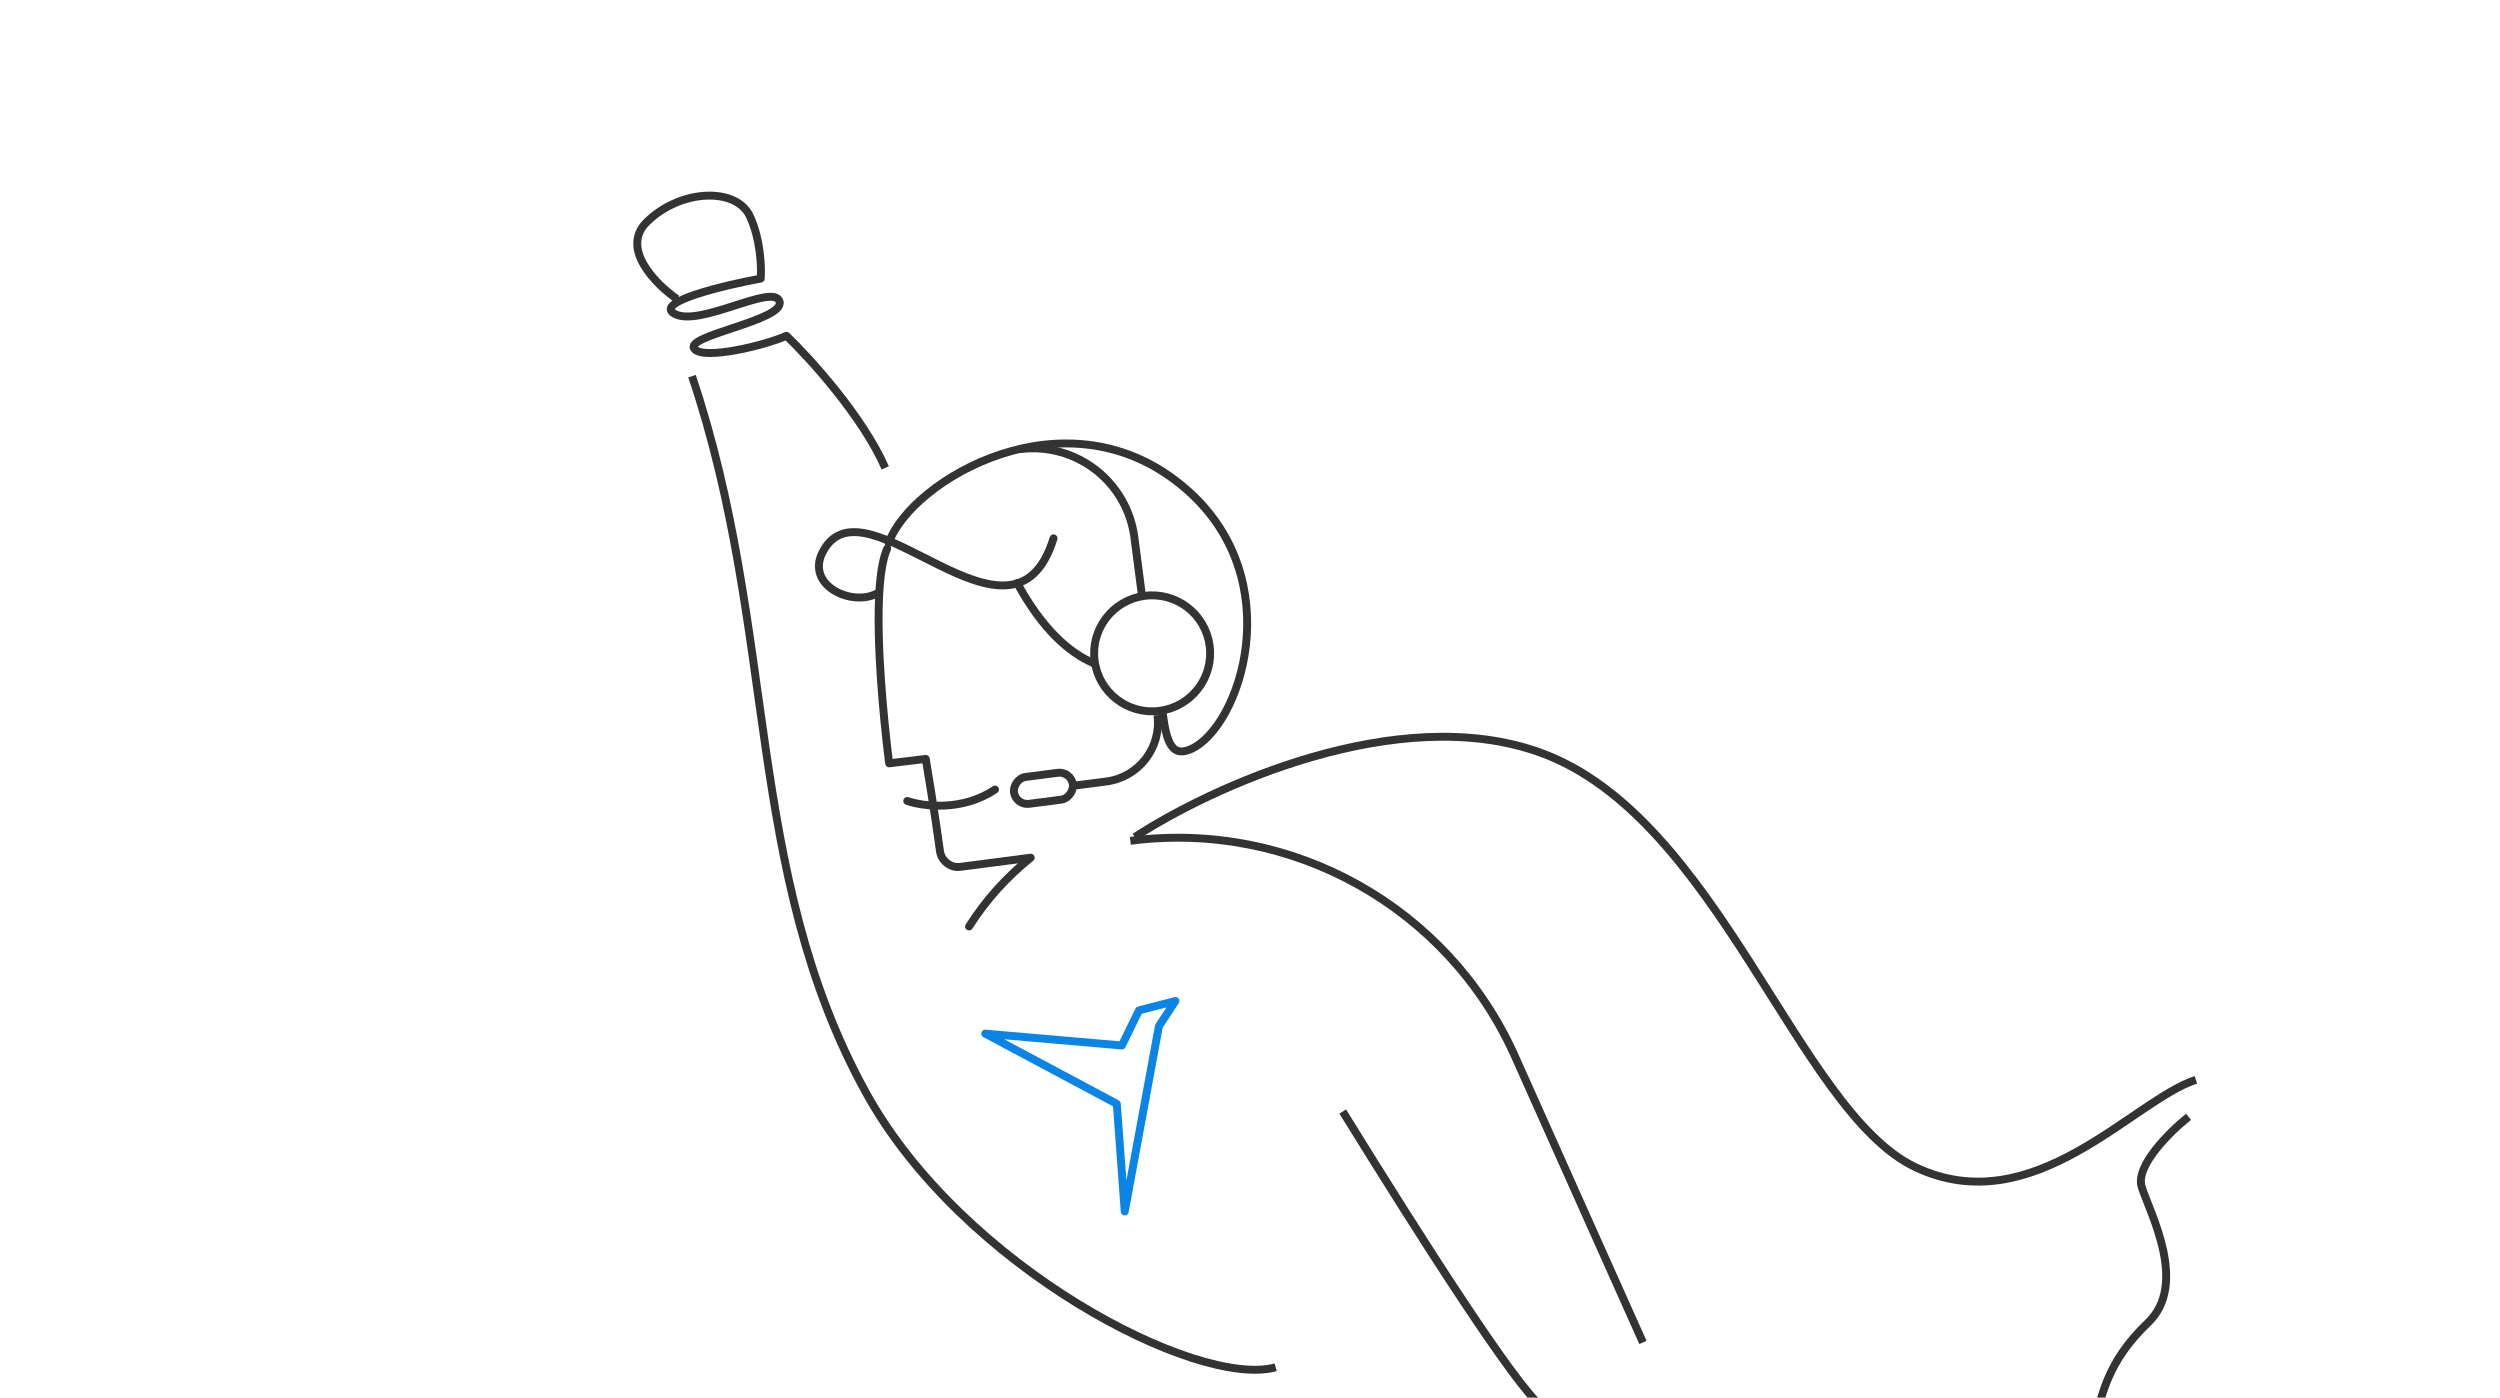 <svg width="576" height="322" viewBox="0 0 576 322" fill="none" xmlns="http://www.w3.org/2000/svg">
<path d="M209.031 184.538C212.62 185.785 221.688 187.006 229.25 181.911" stroke="#333333" stroke-width="1.826" stroke-linecap="round" stroke-linejoin="round"/>
<path d="M204.4 126.432C202.692 130.29 202.288 137.883 202.466 145.982C202.777 160.152 204.867 175.873 204.867 175.873L213.295 174.854C213.295 174.854 215.605 188.66 216.563 196.063C216.85 198.278 218.964 200.02 221.178 199.732L237.472 197.615C232.138 201.905 227.299 207.116 223.272 213.458" stroke="#333333" stroke-width="1.826" stroke-linecap="round" stroke-linejoin="round"/>
<path d="M202.18 136.666C196.392 139.924 185.46 134.901 189.586 127.101C199.32 108.703 233.29 154.701 242.731 124.034" stroke="#333333" stroke-width="1.826" stroke-linecap="round" stroke-linejoin="round"/>
<path d="M234.362 134.337C240.111 144.888 246.308 150.422 251.995 152.8M204.745 125.127C209.734 110.772 246.1 88.914 273.389 112.783C297.267 133.667 285.668 167.728 274.311 172.63C270.136 174.433 268.799 171.368 267.88 164.292" stroke="#333333" stroke-width="1.826" stroke-linecap="round" stroke-linejoin="round"/>
<circle cx="14.271" cy="14.271" r="13.358" transform="matrix(-0.992 0.129 0.129 0.992 277.768 134.532)" stroke="#333333" stroke-width="1.826"/>
<path d="M263.125 137.374L261.366 123.837C259.688 110.923 247.86 101.814 234.946 103.492V103.492" stroke="#333333" stroke-width="1.826"/>
<path d="M266.678 164.756V164.756C267.65 172.232 262.376 179.08 254.9 180.052L247.516 181.011" stroke="#333333" stroke-width="1.826"/>
<rect x="-0.788" y="1.023" width="13.686" height="6.24" rx="3.12" transform="matrix(-0.992 0.129 0.129 0.992 245.875 176.734)" stroke="#333333" stroke-width="1.826"/>
<path d="M378.531 309.303L349.032 243.346C333.695 209.055 297.68 188.885 260.428 193.724V193.724" stroke="#333333" stroke-width="1.826"/>
<path d="M309.361 256.095C328.616 287.206 348.791 318.667 355.082 323.959" stroke="#333333" stroke-width="1.826" stroke-linejoin="round"/>
<path d="M159.437 86.666C179.341 145.947 171.369 200.664 199.53 251.772C221.658 291.931 275.858 319.995 293.918 315.027" stroke="#333333" stroke-width="1.826"/>
<path d="M155.994 68.906C151.078 65.51 142.814 57.192 149.079 51.094C156.912 43.471 169.628 43.139 172.745 49.765C175.24 55.065 175.469 61.583 175.272 64.179C166.736 65.76 150.799 69.587 155.332 72.254C160.998 75.588 178.255 65.085 179.603 69.463C180.951 73.841 157.169 77.361 160.035 80.458C162.329 82.936 176.117 79.632 181.203 77.37C186.609 82.55 198.73 95.889 203.964 107.803" stroke="#333333" stroke-width="1.826" stroke-linejoin="round"/>
<path d="M261.461 192.86C278.899 181.443 321.982 161.562 354.815 173.367C395.857 188.123 414.077 255.925 441.242 268.887C468.407 281.848 491.405 253.505 505.937 248.788M504.252 257.31C500 260.686 491.889 268.654 493.457 273.518C495.417 279.598 504.215 295.885 494.864 304.789C485.514 313.693 483.889 321.911 482.264 330.128C480.964 336.702 472.254 343.435 468.061 345.979" stroke="#333333" stroke-width="1.826"/>
<path d="M259.138 279.118L257.312 254.327L227 238.145L258.48 240.88L262.426 232.796L270.815 230.629L267.013 236.432L259.138 279.118Z" stroke="#0A85E6" stroke-width="1.83" stroke-linejoin="round"/>
</svg>
